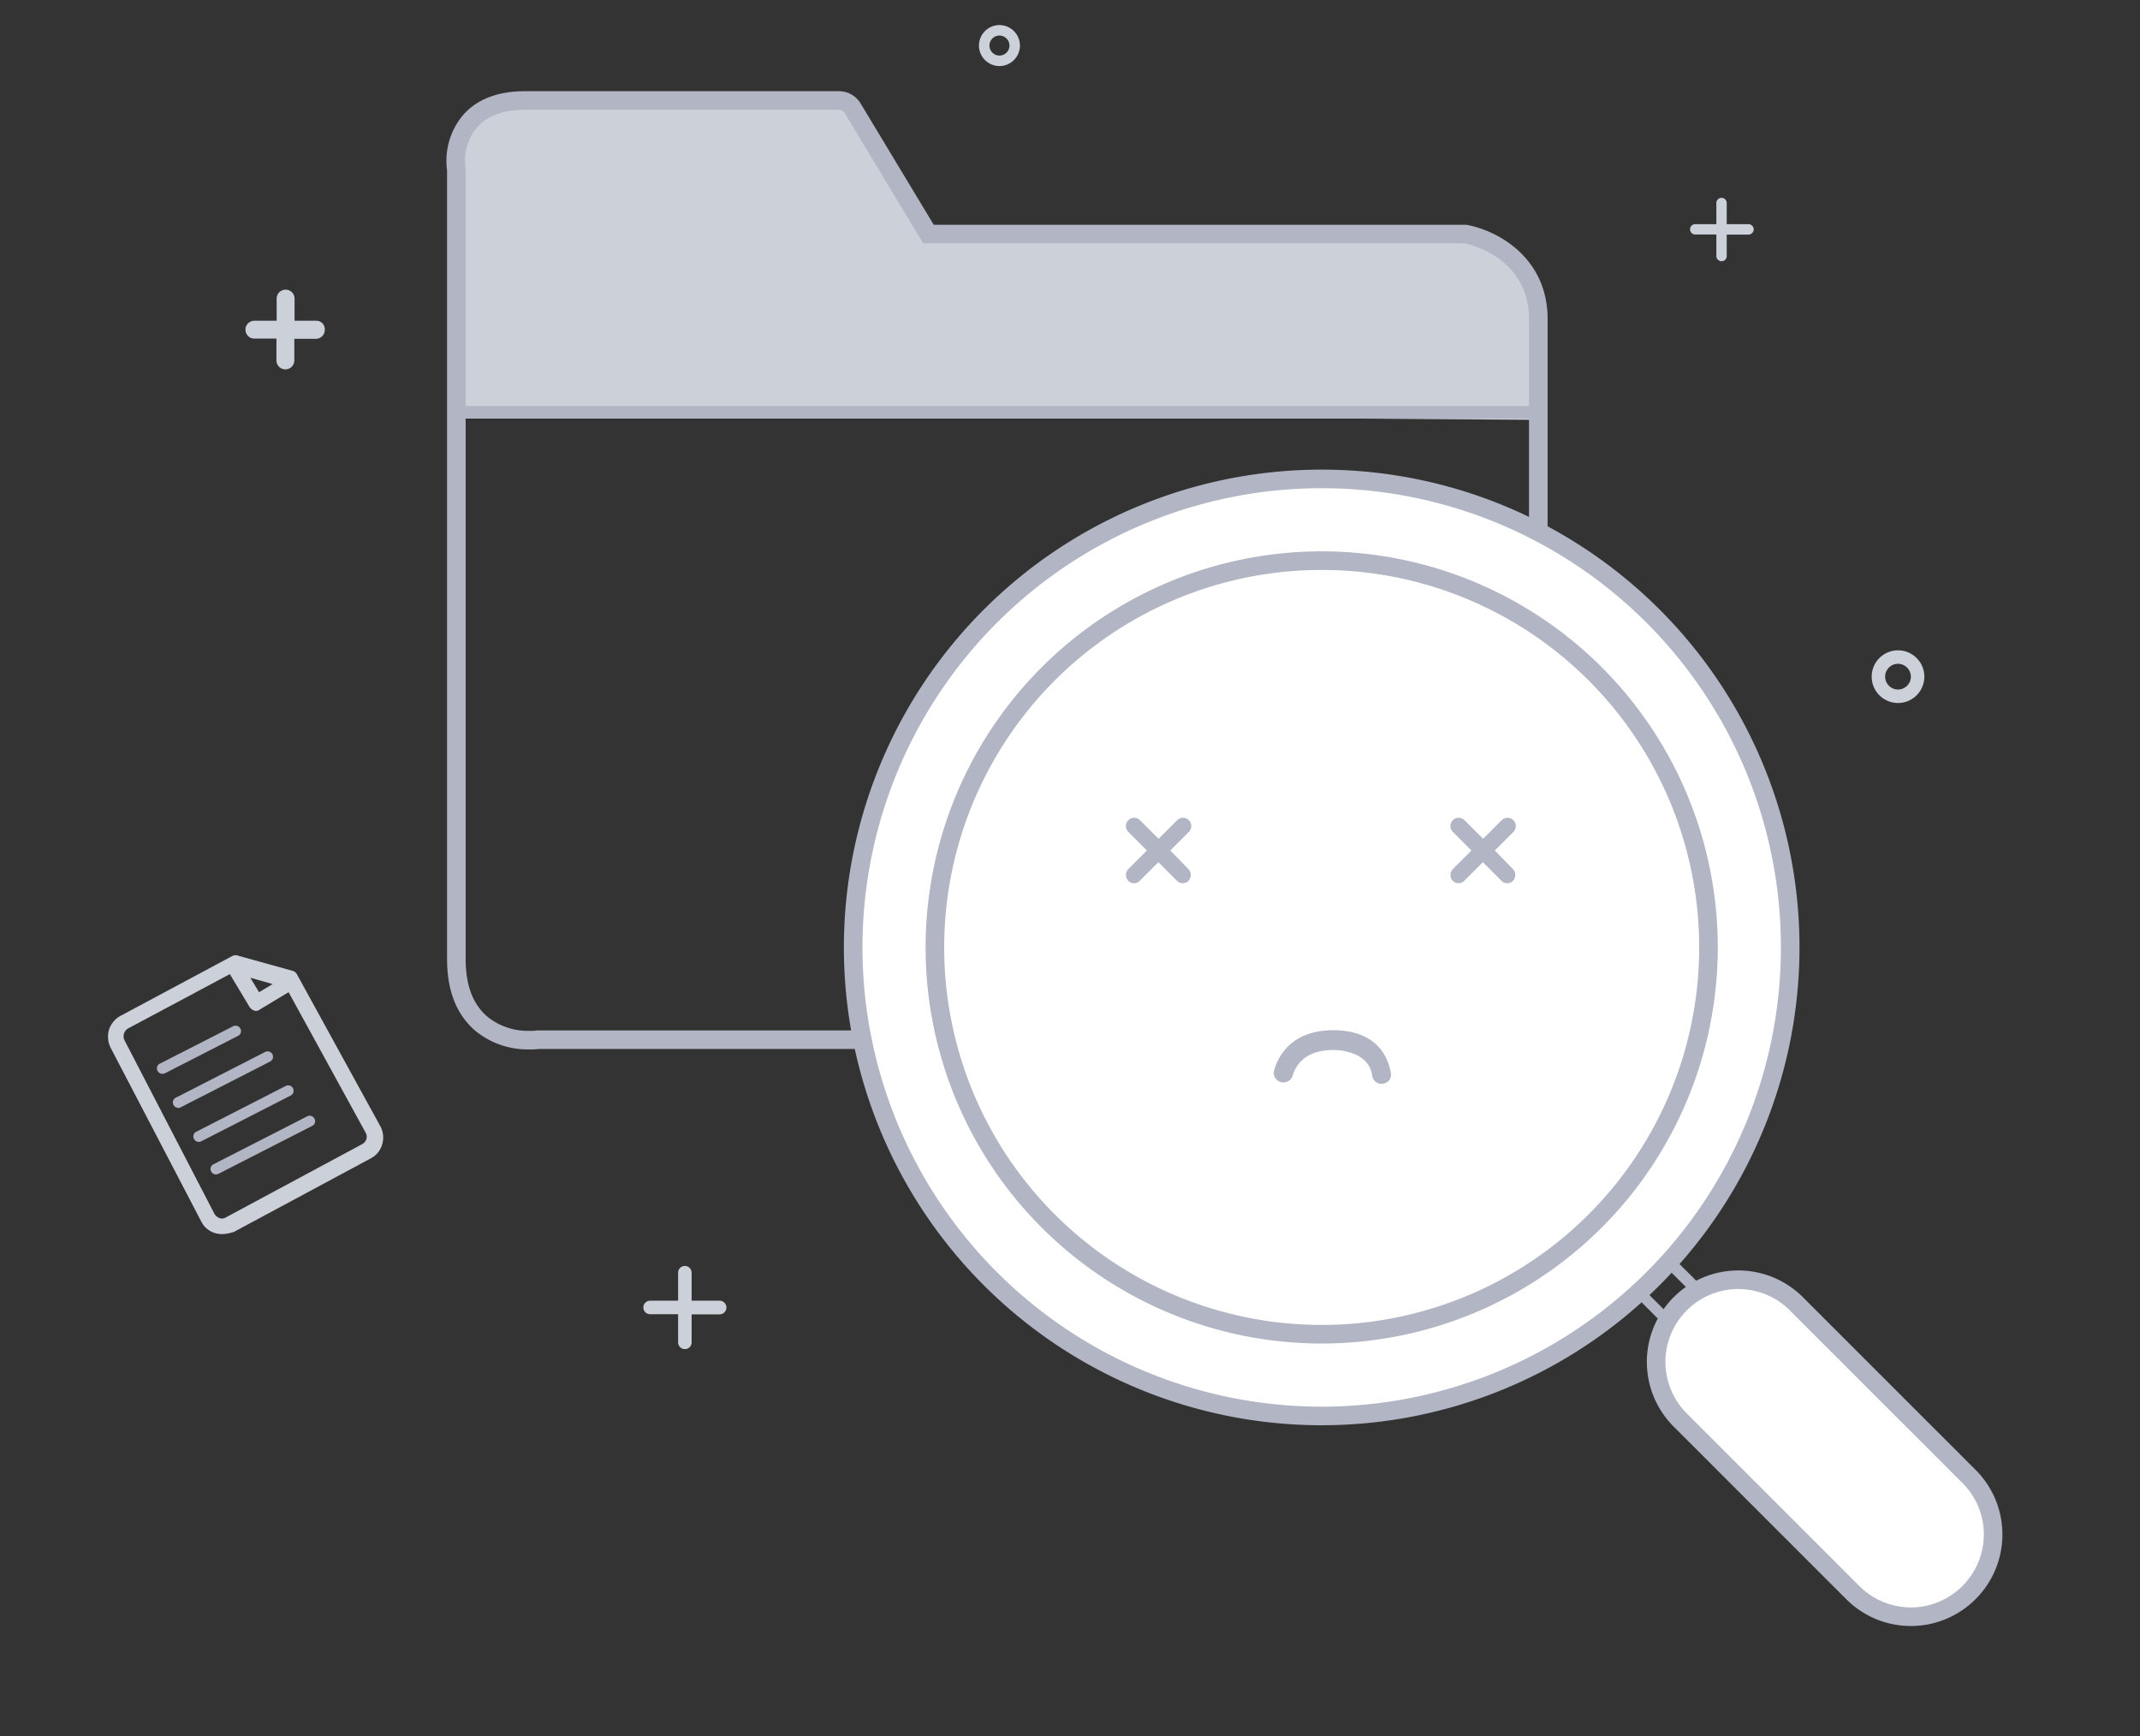 <svg xmlns="http://www.w3.org/2000/svg" width="460.571" height="373.649" viewBox="0 0 460.571 373.649"><rect x="0" y="0" width="460.571" height="373.649" fill="#333333" stroke="none"/><defs><style>.a{fill:#ccd0d9;}.b,.e,.f{fill:none;}.b,.d{stroke:#b1b5c4;stroke-width:4px;}.b,.d,.e{stroke-miterlimit:10;}.c{fill:#b1b5c4;}.d{fill:#fff;}.e{stroke:#fff;}</style></defs><g transform="translate(-700 -2490)"><path class="a" d="M343.893,118.759v22.694l-232.8-1.631s-.7,1.347-1.691-13.153v-42s-2.234-11.96,11.822-11.96h72.411l17.676,28.748,119.086,1.386s13.5,2.26,13.5,15.914" transform="translate(688.518 2438.915)"/><path class="b" d="M326.87,101.459H211.341L194.991,74.33a3.434,3.434,0,0,0-2.878-1.619H124.469c-5.39,0-9.523,1.619-12.038,4.761a13.312,13.312,0,0,0-2.7,10.152V257.415c0,6.2,1.709,10.78,5.3,13.925a15.764,15.764,0,0,0,10.421,3.593,10.868,10.868,0,0,0,1.889-.09h211.92a3.375,3.375,0,0,0,3.328-3.328V119.875C342.681,107.477,332.349,102.446,326.87,101.459Z" transform="translate(688.486 2438.915)"/><path class="c" d="M394.855,358.35a1.151,1.151,0,0,0-1.627,1.627l3.446,3.447a1.123,1.123,0,0,0,.814.335.985.985,0,0,0,.813-.335,1.187,1.187,0,0,0,0-1.628Z" transform="translate(660.013 2410.24)"/><path class="c" d="M405.619,354.513l-3.78-3.78a1.262,1.262,0,1,0-1.785,1.785l3.78,3.78a1.227,1.227,0,0,0,.892.368,1.154,1.154,0,0,0,.892-.368,1.3,1.3,0,0,0,0-1.785" transform="translate(659.33 2411.009)"/><path class="d" d="M305.525,163.257A100.833,100.833,0,1,0,406.358,264.09,100.787,100.787,0,0,0,305.525,163.257Z" transform="translate(678.928 2429.814)"/><path class="d" d="M307.49,182.811a83.244,83.244,0,1,0,83.244,83.244A83.207,83.207,0,0,0,307.49,182.811Z" transform="translate(676.963 2427.849)"/><path class="c" d="M343.526,146.837a1.349,1.349,0,0,0-1.329-1.016H110.231a1.34,1.34,0,0,0-1.333,1.346c0,.033,0,.067,0,.1a1.387,1.387,0,0,0,1.446,1.25H342.237a1.367,1.367,0,0,0,1.094-.547,1.314,1.314,0,0,0,.2-1.133" transform="translate(688.556 2431.567)"/><path class="e" d="M300.089,309.212s2.159-13.043,17.36-13.043c0,0,17.36,0,17.36,13.043" transform="translate(669.34 2416.456)"/><g transform="translate(942.292 2665.979)"><path class="c" d="M279.5,251.373l4.009-4.009a1.781,1.781,0,0,0-2.492-2.544l-.026.026-4.008,4.008-4.009-4.008a1.781,1.781,0,0,0-2.544,2.492l.026.025,4.008,4.009-4.008,4.008a1.833,1.833,0,0,0,0,2.518,1.672,1.672,0,0,0,1.233.515,1.592,1.592,0,0,0,1.233-.515l4.009-4.008,4.008,4.008a1.672,1.672,0,0,0,1.233.515,1.592,1.592,0,0,0,1.233-.515,1.833,1.833,0,0,0,0-2.518Z" transform="translate(-269.92 -244.312)"/><path class="c" d="M357.146,251.373l4.009-4.009a1.781,1.781,0,0,0-2.492-2.544l-.026.026-4.008,4.008-4.009-4.008a1.781,1.781,0,0,0-2.544,2.492l.026.025,4.008,4.009-4.008,4.008a1.833,1.833,0,0,0,0,2.518,1.674,1.674,0,0,0,1.233.515,1.592,1.592,0,0,0,1.233-.515l4.009-4.008,4.008,4.008a1.674,1.674,0,0,0,1.233.515,1.592,1.592,0,0,0,1.233-.515,1.833,1.833,0,0,0,0-2.518Z" transform="translate(-277.724 -244.312)"/><path class="c" d="M330.513,304.263c-1.517-7.948-8.372-9.1-12.316-9.1-9.465,0-12.074,6.067-12.8,8.677a1.994,1.994,0,0,0,.425,1.82,1.973,1.973,0,0,0,1.638.729h.121a2.143,2.143,0,0,0,1.82-1.456c.607-2.063,2.488-5.521,8.8-5.521.789,0,7.584.182,8.312,5.521a2,2,0,0,0,2.063,1.759,2.263,2.263,0,0,0,1.578-.729,2.1,2.1,0,0,0,.363-1.7" transform="translate(-273.479 -249.422)"/></g><path class="d" d="M464.146,422.193h0a17.644,17.644,0,0,1-24.953.053l-.053-.053-37.059-37.059a17.682,17.682,0,1,1,24.839-25.173l.167.167,37.059,37.059a17.644,17.644,0,0,1,.053,24.953l-.053.053" transform="translate(659.618 2410.556)"/><g transform="translate(723.249 2495.397)"><path class="a" d="M454.055,204.269a5.667,5.667,0,1,0,5.667,5.667,5.667,5.667,0,0,0-5.667-5.667m2.768,5.667a2.768,2.768,0,1,1-2.768-2.768h0a2.786,2.786,0,0,1,2.768,2.768" transform="translate(-68.814 -69.705)"/><path class="a" d="M239.2,54.669a4.408,4.408,0,1,0,4.408,4.408h0a4.419,4.419,0,0,0-4.408-4.408m2.152,4.408a2.152,2.152,0,1,1-2.152-2.152,2.153,2.153,0,0,1,2.152,2.152" transform="translate(-47.346 -54.669)"/><path class="a" d="M74.523,124.658H69.851v-4.717A1.924,1.924,0,1,0,66,119.859c0,.027,0,.055,0,.083v4.718H61.236a1.924,1.924,0,0,0-.084,3.847h4.8v4.672a1.924,1.924,0,0,0,3.847.084v-4.71h4.626a1.906,1.906,0,0,0,1.924-1.888v-.036a1.817,1.817,0,0,0-1.658-1.964c-.058,0-.116-.007-.175-.006" transform="translate(-29.705 -61.032)"/><path class="a" d="M417.46,101.665H412.82V97.052a1.116,1.116,0,0,0-2.228,0v4.614h-4.613a1.116,1.116,0,0,0,0,2.228h4.613v4.637a1.122,1.122,0,0,0,1.115,1.116,1.1,1.1,0,0,0,1.115-1.093v-4.636h4.641a1.127,1.127,0,1,0,0-2.253" transform="translate(-64.445 -58.823)"/><path class="a" d="M170.939,359.05H164.88v-6.027a1.454,1.454,0,0,0-2.908,0v6.027h-6.027a1.454,1.454,0,0,0,0,2.908h6.027v6.059a1.463,1.463,0,0,0,1.454,1.454,1.44,1.44,0,0,0,1.454-1.424v-6.057h6.059a1.472,1.472,0,0,0,0-2.943" transform="translate(-39.279 -84.513)"/><path class="a" d="M84.971,313.962,67.142,281.482a1.6,1.6,0,0,0-1.037-.908l-11.67-3.242a1.529,1.529,0,0,0-1.3.065L29.151,290.235a5.214,5.214,0,0,0-2.528,2.982,5.394,5.394,0,0,0,.324,3.89l19.514,37.407a4.833,4.833,0,0,0,3.047,2.528,5.88,5.88,0,0,0,1.491.2,8.278,8.278,0,0,0,2.2-.389l.259-.065L82.9,320.965a4.865,4.865,0,0,0,2.528-3.112,5.126,5.126,0,0,0-.454-3.89M58.908,285.178l-1.88-3.112,4.8,1.362ZM58.2,289.2h.13a1.2,1.2,0,0,0,.778-.324l6.159-3.7,16.6,30.276a1.657,1.657,0,0,1,.13,1.362,2,2,0,0,1-.842,1.037L51.712,333.671a1.511,1.511,0,0,1-1.3.13,2.162,2.162,0,0,1-1.1-.908L29.928,295.486a1.962,1.962,0,0,1,.713-2.464l21.978-11.735,4.279,7.131a1.917,1.917,0,0,0,.972.713c.065.065.26.065.325.065" transform="translate(-26.401 -77.037)"/></g><path class="c" d="M39.272,304.441a1.153,1.153,0,0,1-1.037-.649,1.11,1.11,0,0,1,.428-1.51.939.939,0,0,1,.09-.045l15.755-8.04a1.167,1.167,0,0,1,1.556.519,1.111,1.111,0,0,1-.43,1.511c-.029.016-.058.031-.089.045l-15.689,8.039a1.882,1.882,0,0,1-.584.13" transform="translate(695.672 2416.666)"/><path class="c" d="M47.993,320.528a1.155,1.155,0,0,1-1.037-.648,1.112,1.112,0,0,1,.43-1.512c.029-.016.058-.031.089-.044l19.255-9.855a1.16,1.16,0,0,1,1.037,2.075L48.512,320.4a1.222,1.222,0,0,1-.519.13" transform="translate(694.796 2415.231)"/><path class="c" d="M52.1,328.261a1.157,1.157,0,0,1-1.038-.649,1.112,1.112,0,0,1,.43-1.512c.029-.016.058-.031.089-.044l20.163-10.308a1.162,1.162,0,0,1,1.555.518,1.11,1.11,0,0,1-.428,1.511c-.03.016-.059.031-.09.045L52.62,328.131a1.544,1.544,0,0,1-.518.13" transform="translate(694.383 2414.5)"/><path class="c" d="M43.092,312.384a1.153,1.153,0,0,1-1.037-.648,1.111,1.111,0,0,1,.428-1.511c.03-.016.059-.031.09-.045l19.255-9.854a1.16,1.16,0,0,1,1.037,2.074l-19.255,9.855a.7.7,0,0,1-.519.129" transform="translate(695.288 2416.05)"/><rect class="f" width="460.571" height="373.649" transform="translate(700 2490)"/></g></svg>
